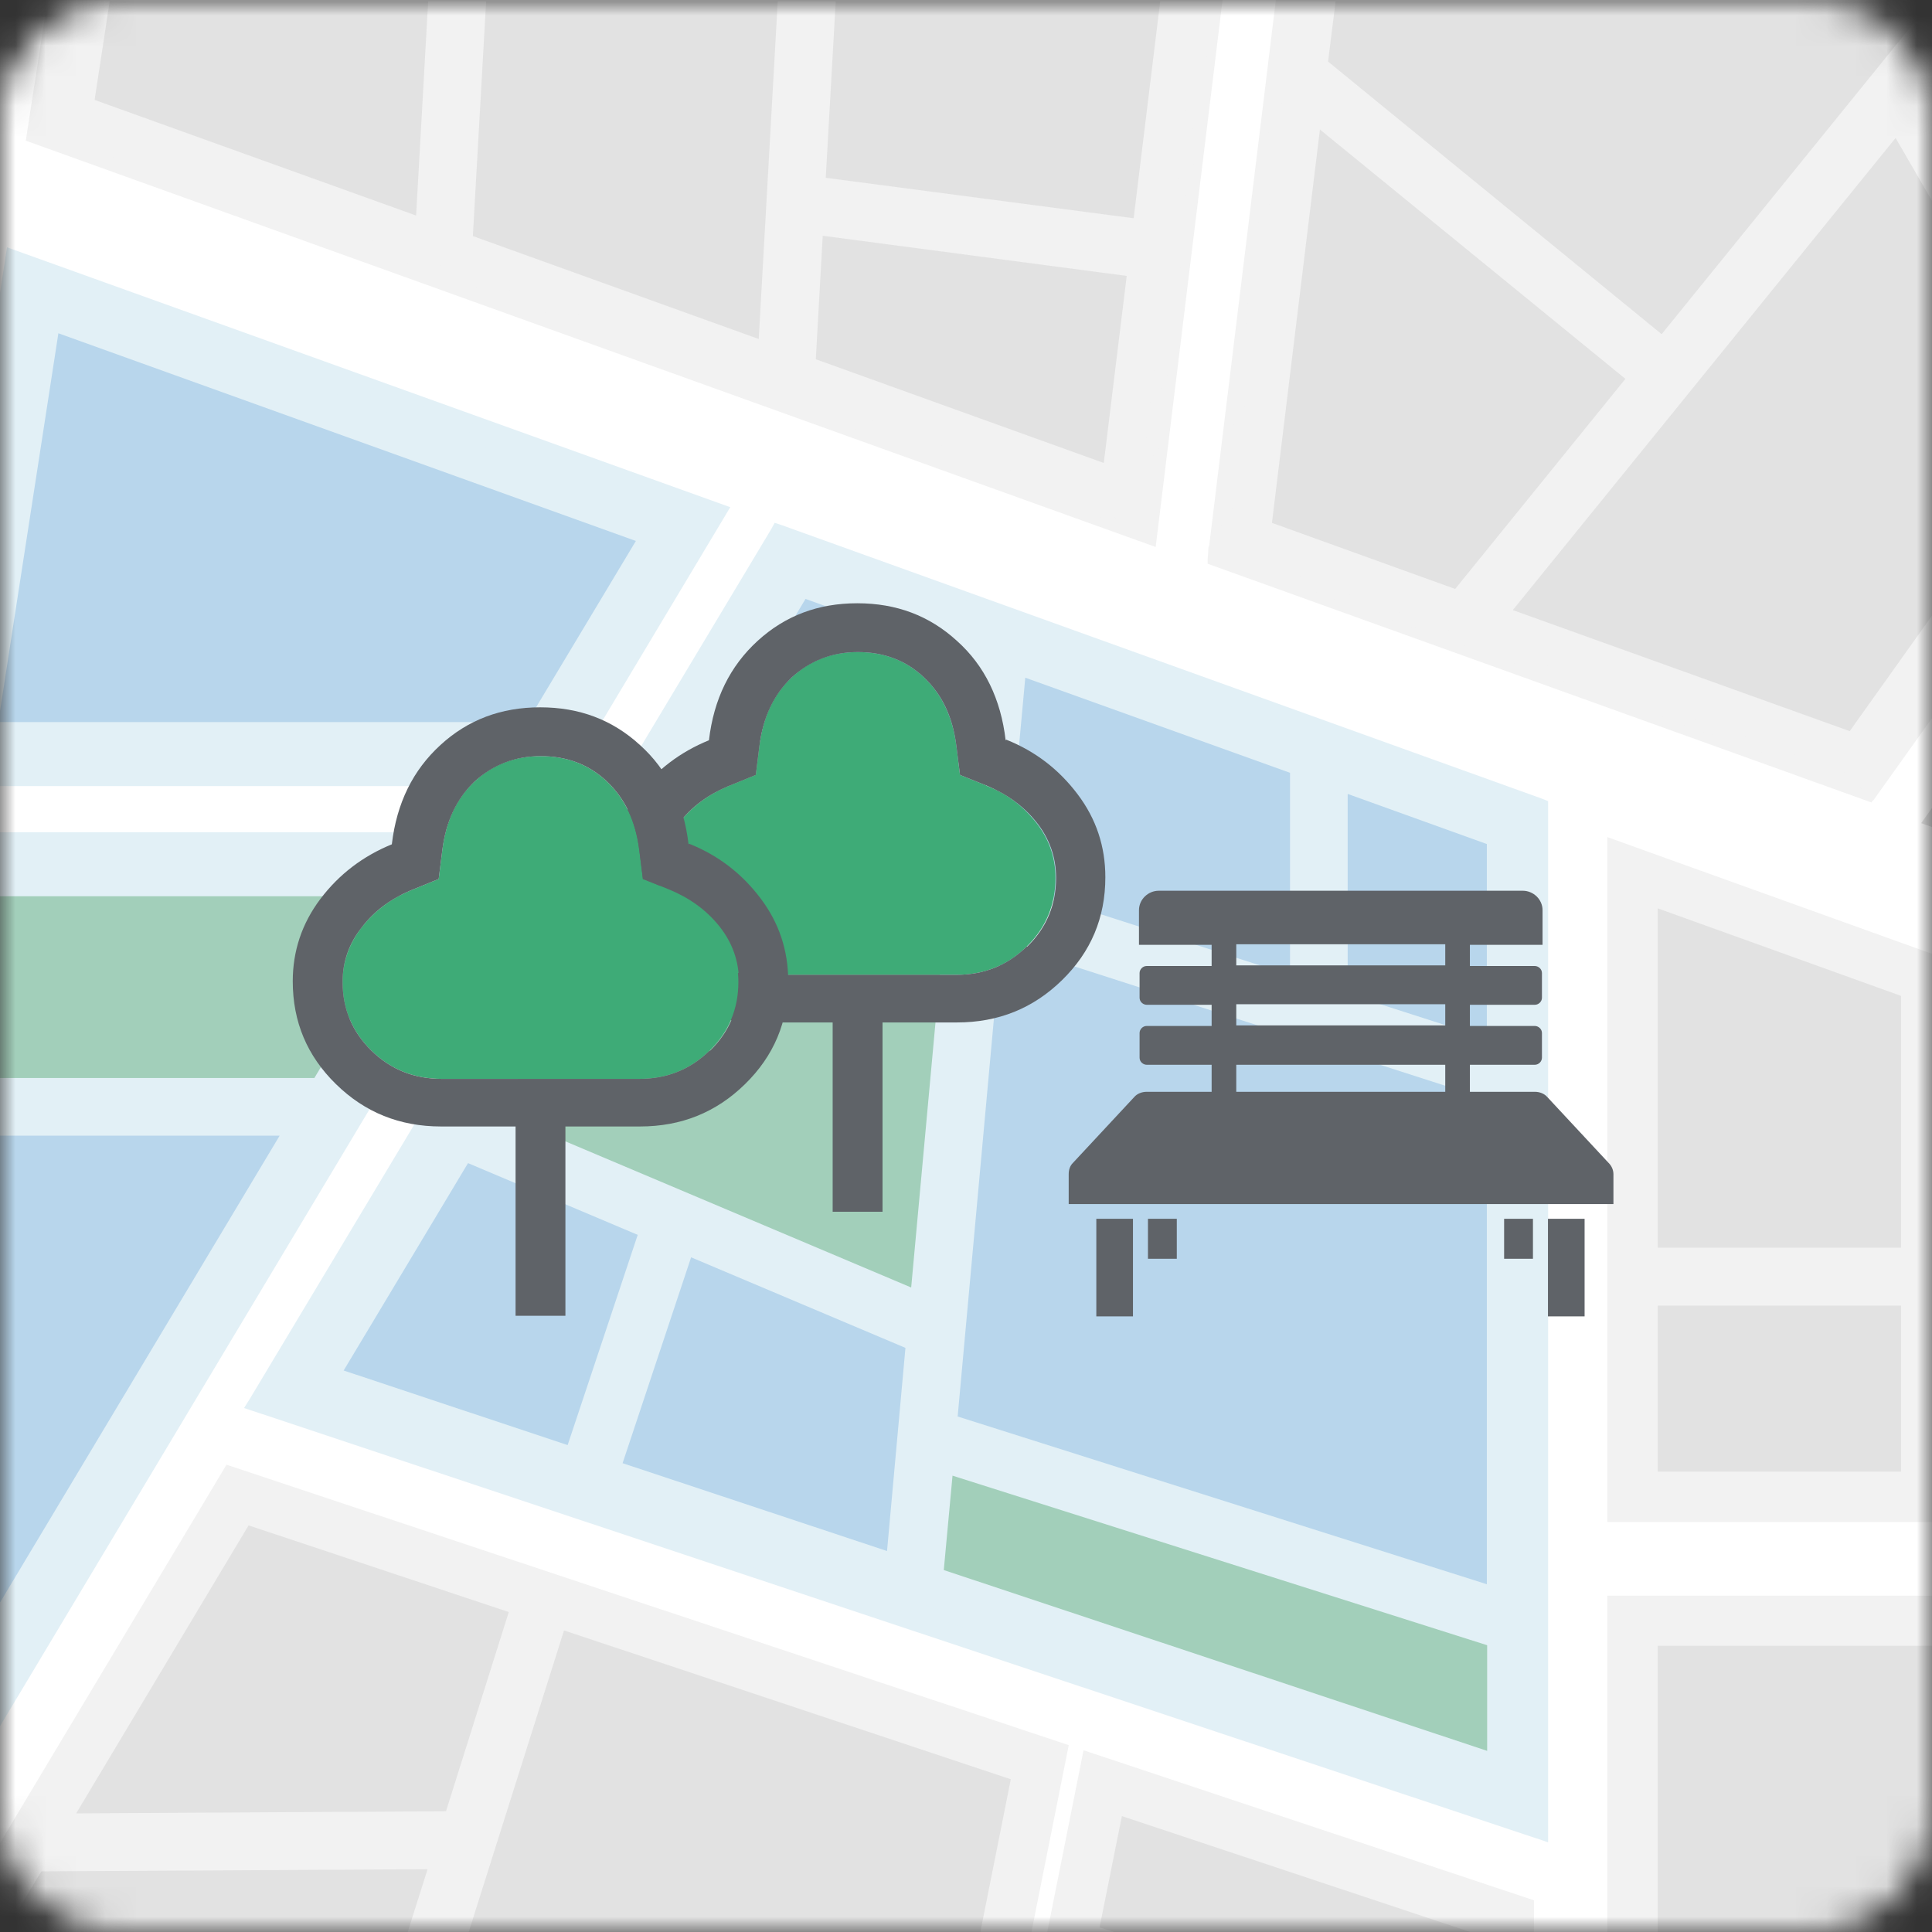 <svg width="64" height="64" viewBox="0 0 64 64" fill="none" xmlns="http://www.w3.org/2000/svg">
<rect x="0" y="0" width="64" height="64" fill="#333333" stroke="none"/>
<mask id="mask0_2827_2" style="mask-type:luminance" maskUnits="userSpaceOnUse" x="0" y="0" width="64" height="64">
<path d="M60 0H4C1.791 0 0 1.791 0 4V60C0 62.209 1.791 64 4 64H60C62.209 64 64 62.209 64 60V4C64 1.791 62.209 0 60 0Z" fill="white"/>
</mask>
<g mask="url(#mask0_2827_2)">
<path d="M69 -3H-2V68H69V-3Z" fill="white"/>
<path d="M-2.946 65.97L7.504 48.52L35.404 57.81L31.374 78L-2.956 65.97H-2.946Z" fill="#F2F2F2"/>
<path d="M31.864 78.17L35.894 57.98L50.814 62.95V84.82L31.864 78.18V78.17Z" fill="#F2F2F2"/>
<path d="M-7.666 62.88L-2.376 28.02H16.944L-4.596 63.98L-7.666 62.88Z" fill="#E2F0F6"/>
<path fill-rule="evenodd" clip-rule="evenodd" d="M-2.634 27.72H17.473L-4.466 64.346L-8 63.079L-2.634 27.72ZM-2.118 28.32L-7.333 62.681L-4.727 63.614L16.414 28.32H-2.118Z" fill="#E2F0F6" stroke="#E2F0F6" stroke-width="0.3"/>
<path d="M-1.996 25.59L0.594 8.8L23.524 17.04L18.404 25.59H-1.996Z" fill="#E2F0F6"/>
<path fill-rule="evenodd" clip-rule="evenodd" d="M0.353 8.395L23.968 16.881L18.574 25.89H-2.346L0.353 8.395ZM0.835 9.205L-1.647 25.29H18.234L23.079 17.199L0.835 9.205Z" fill="#E2F0F6" stroke="#E2F0F6" stroke-width="0.3"/>
<path d="M40.314 18.45L42.764 -1.63H75.774V6.74L61.884 26.22L40.314 18.46V18.45Z" fill="#F2F2F2"/>
<path d="M75.944 -1.78V6.79L75.914 6.83L75.912 6.833L61.955 26.398L61.952 26.401L61.945 26.399L61.941 26.404L40.154 18.569V18.55L40.162 18.437L40.163 18.438L42.633 -1.78H75.944ZM42.894 -1.328L40.505 18.232L40.49 18.35L40.603 18.391L61.723 25.981L61.83 26.019L61.896 25.927L75.586 6.727L75.614 6.688V-1.46H42.911L42.894 -1.328Z" fill="#F2F2F2" stroke="#F2F2F2" stroke-width="0.3"/>
<path fill-rule="evenodd" clip-rule="evenodd" d="M76.034 10.149V31.566L63.879 27.194L76.034 10.149ZM64.669 26.947L75.534 30.855V11.711L64.669 26.947Z" fill="#E2E2E2" stroke="#E2E2E2" stroke-width="0.3"/>
<path d="M8.784 46.39L25.864 17.88L50.814 26.85V60.39L8.784 46.39Z" fill="#E2F0F6"/>
<path d="M50.934 60.75L51.134 60.82V26.64L51.034 26.6L25.854 17.54L25.734 17.5L25.674 17.61L8.414 46.4L8.314 46.56L8.494 46.62L50.924 60.75H50.934ZM50.504 27.07V59.95L9.244 46.22L26.004 18.26L50.514 27.08L50.504 27.07Z" fill="#E2F0F6" stroke="#E2F0F6" stroke-width="0.3"/>
<path d="M53.244 50.42V27.73L75.774 35.83V50.42H53.244Z" fill="#F2F2F2"/>
<path d="M53.244 85.67V52.86H75.774V93.57L53.244 85.67Z" fill="#F2F2F2"/>
<path d="M1.274 4.41L2.204 -1.62H40.314L37.964 17.61L1.274 4.41Z" fill="#F2F2F2"/>
<path d="M40.574 -1.85L38.157 17.915L1.021 4.56L2.013 -1.85H40.574ZM2.386 -1.283L1.545 4.137L1.526 4.26L1.643 4.301L37.603 17.231L37.779 17.295L37.803 17.108L40.042 -1.242L40.063 -1.41H2.405L2.386 -1.283Z" fill="#F2F2F2" stroke="#F2F2F2" stroke-width="0.3"/>
<path d="M50.114 20.21L62.794 4.57L68.394 14.23L61.274 24.22L50.114 20.21Z" fill="#E2E2E2"/>
<path d="M42.134 17.33L43.724 4.29L53.844 12.55L48.204 19.51L42.134 17.32V17.33Z" fill="#E2E2E2"/>
<path d="M63.984 0.04L55.044 11.07L43.994 2.04L44.244 0.04H63.984Z" fill="#E2E2E2"/>
<path d="M49.254 27.95V34.4L44.644 32.92V26.3L49.254 27.96V27.95Z" fill="#B8D6EC"/>
<path d="M42.734 32.3L33.334 29.28L33.964 22.45L42.734 25.6V32.3Z" fill="#B8D6EC"/>
<path d="M31.724 46.92L33.154 31.23L49.254 36.41V52.48L31.714 46.92H31.724Z" fill="#B8D6EC"/>
<path d="M32.094 21.78L31.774 25.27L25.114 22.46L26.684 19.84L32.094 21.79V21.78Z" fill="#B8D6EC"/>
<path d="M24.124 24.12L31.594 27.28L30.184 42.65L16.484 36.86L24.124 24.12Z" fill="#A2CFBA"/>
<path d="M21.124 40.91L18.804 47.87L11.384 45.4L15.504 38.53L21.134 40.91H21.124Z" fill="#B8D6EC"/>
<path d="M22.894 41.65L29.994 44.65L29.384 51.38L20.624 48.47L22.894 41.65Z" fill="#B8D6EC"/>
<path d="M31.544 48.88L49.264 54.5V58L31.264 52.01L31.554 48.88H31.544Z" fill="#A2CFBA"/>
<path d="M62.974 43.25H54.914V48.75H62.974V43.25Z" fill="#E2E2E2"/>
<path d="M54.914 41.33V30.09L62.974 32.99V41.33H54.914Z" fill="#E2E2E2"/>
<path d="M54.914 54.52H67.334V88.84L54.914 84.49V54.52Z" fill="#E2E2E2"/>
<path d="M8.234 50.53L16.854 53.4L14.774 60L2.524 60.07L8.234 50.53Z" fill="#E2E2E2"/>
<path d="M49.154 64.15V67.7L36.424 63.85L37.164 60.16L49.154 64.15Z" fill="#E2E2E2"/>
<path d="M1.374 61.99L14.164 61.92L11.804 69.38L-0.486 65.08L1.364 62L1.374 61.99Z" fill="#E2E2E2"/>
<path d="M18.684 54.01L33.484 58.94L30.124 75.8L13.624 70.02L18.684 54.01Z" fill="#E2E2E2"/>
<path d="M14.014 29.69L10.414 35.71H-1.876L-0.946 29.69H14.014Z" fill="#A2CFBA"/>
<path d="M9.264 37.62L-6.016 63.13L-6.096 63.1L-2.156 37.62H9.264Z" fill="#B8D6EC"/>
<path d="M21.064 17.92L17.464 23.92H-0.056L1.934 11.04L21.064 17.92Z" fill="#B8D6EC"/>
<path d="M36.574 15.34L27.024 11.9L27.254 7.81L37.324 9.14L36.564 15.34H36.574ZM38.434 0.04L37.554 7.23L27.354 5.89L27.684 0.04H38.434ZM25.764 0.04L25.134 11.23L15.664 7.82L16.104 0.04H25.764ZM14.184 0.04L13.784 7.14L3.134 3.31L3.634 0.04H14.184Z" fill="#E2E2E2"/>
</g>
<path d="M53.288 38.524L51.258 36.343C51.159 36.226 51 36.167 50.84 36.167H48.692V35.272H50.84C50.98 35.272 51.079 35.155 51.079 35.038V34.22C51.079 34.084 50.96 33.986 50.84 33.986H48.692V33.285H50.84C50.98 33.285 51.079 33.169 51.079 33.052V32.234C51.079 32.097 50.96 32 50.84 32H48.692V31.299H51.099V30.15C51.099 29.799 50.801 29.507 50.443 29.507H38.386C38.028 29.507 37.73 29.799 37.73 30.15V31.299H40.137V32H37.988C37.849 32 37.75 32.117 37.75 32.234V33.052C37.75 33.188 37.869 33.285 37.988 33.285H40.137V33.986H37.988C37.849 33.986 37.75 34.103 37.75 34.22V35.038C37.75 35.174 37.869 35.272 37.988 35.272H40.137V36.167H37.988C37.829 36.167 37.67 36.226 37.571 36.343L35.541 38.524C35.442 38.621 35.402 38.758 35.402 38.894V39.887H53.447V38.894C53.447 38.758 53.387 38.621 53.288 38.524ZM47.876 36.167H40.953V35.272H47.876V36.167ZM47.876 33.967H40.953V33.266H47.876V33.967ZM47.876 31.98H40.953V31.279H47.876V31.98Z" fill="#5F6368"/>
<path d="M52.492 40.374H51.278V43.607H52.492V40.374Z" fill="#5F6368"/>
<path d="M37.531 40.374H36.317V43.607H37.531V40.374Z" fill="#5F6368"/>
<path d="M50.781 40.374H49.826V41.698H50.781V40.374Z" fill="#5F6368"/>
<path d="M38.983 40.374H38.028V41.698H38.983V40.374Z" fill="#5F6368"/>
<path d="M32.676 26.021L31.801 25.671L31.682 24.717C31.562 23.762 31.204 23.003 30.607 22.438C30.01 21.873 29.274 21.601 28.419 21.601C27.563 21.601 26.827 21.873 26.23 22.438C25.634 22.983 25.275 23.743 25.156 24.717L25.037 25.671L24.082 26.06C23.445 26.333 22.928 26.723 22.49 27.268C22.072 27.813 21.854 28.417 21.854 29.079C21.854 29.975 22.172 30.734 22.808 31.357C23.445 31.981 24.221 32.292 25.136 32.292H31.682C32.597 32.292 33.373 31.981 34.009 31.357C34.646 30.734 34.964 29.975 34.964 29.079C34.964 28.397 34.745 27.774 34.308 27.229C33.87 26.684 33.333 26.275 32.656 26.021H32.676Z" fill="#3EAB77"/>
<path d="M33.313 24.522C33.154 23.159 32.617 22.049 31.701 21.231C30.786 20.393 29.692 19.984 28.399 19.984C27.106 19.984 26.012 20.393 25.096 21.231C24.181 22.068 23.644 23.159 23.485 24.522C22.53 24.911 21.734 25.515 21.117 26.333C20.501 27.151 20.202 28.066 20.202 29.059C20.202 30.403 20.68 31.533 21.635 32.467C22.59 33.402 23.744 33.87 25.116 33.87H27.583V38.543V40.14H29.235V38.543V33.87H31.701C33.074 33.87 34.228 33.402 35.183 32.467C36.138 31.533 36.616 30.403 36.616 29.059C36.616 28.047 36.317 27.131 35.7 26.314C35.084 25.496 34.308 24.892 33.333 24.502L33.313 24.522ZM34.009 31.357C33.373 31.98 32.597 32.292 31.682 32.292H25.136C24.221 32.292 23.445 31.98 22.808 31.357C22.172 30.734 21.854 29.975 21.854 29.079C21.854 28.397 22.072 27.794 22.49 27.268C22.908 26.722 23.445 26.333 24.082 26.06L25.037 25.671L25.156 24.717C25.276 23.762 25.634 23.003 26.23 22.438C26.827 21.893 27.563 21.601 28.419 21.601C29.274 21.601 30.011 21.873 30.607 22.438C31.204 23.003 31.562 23.743 31.682 24.717L31.801 25.671L32.676 26.021C33.333 26.294 33.89 26.683 34.328 27.229C34.765 27.774 34.984 28.397 34.984 29.079C34.984 29.975 34.666 30.734 34.029 31.357H34.009Z" fill="#5F6368"/>
<path d="M22.172 29.468L21.297 29.118L21.177 28.164C21.058 27.209 20.7 26.45 20.103 25.885C19.506 25.32 18.77 25.048 17.914 25.048C17.059 25.048 16.323 25.32 15.726 25.885C15.129 26.43 14.771 27.19 14.652 28.164L14.532 29.118L13.577 29.507C12.941 29.78 12.423 30.17 11.986 30.715C11.568 31.26 11.349 31.864 11.349 32.526C11.349 33.422 11.667 34.181 12.304 34.804C12.941 35.428 13.717 35.739 14.632 35.739H21.177C22.092 35.739 22.868 35.428 23.505 34.804C24.142 34.181 24.46 33.422 24.46 32.526C24.46 31.844 24.241 31.221 23.803 30.676C23.366 30.131 22.828 29.722 22.152 29.468H22.172Z" fill="#3EAB77"/>
<path d="M22.809 27.969C22.649 26.606 22.112 25.496 21.197 24.678C20.282 23.84 19.188 23.431 17.895 23.431C16.601 23.431 15.507 23.84 14.592 24.678C13.677 25.515 13.14 26.606 12.98 27.969C12.026 28.358 11.23 28.962 10.613 29.78C9.996 30.598 9.698 31.513 9.698 32.506C9.698 33.85 10.175 34.98 11.13 35.914C12.085 36.849 13.239 37.316 14.612 37.316H17.079V41.99V43.587H18.73V41.99V37.316H21.197C22.57 37.316 23.724 36.849 24.679 35.914C25.634 34.98 26.111 33.85 26.111 32.506C26.111 31.494 25.813 30.578 25.196 29.761C24.579 28.943 23.803 28.339 22.828 27.949L22.809 27.969ZM23.505 34.804C22.868 35.428 22.092 35.739 21.177 35.739H14.632C13.717 35.739 12.941 35.428 12.304 34.804C11.668 34.181 11.349 33.422 11.349 32.526C11.349 31.844 11.568 31.241 11.986 30.715C12.404 30.169 12.941 29.78 13.577 29.507L14.532 29.118L14.652 28.164C14.771 27.209 15.129 26.45 15.726 25.885C16.323 25.34 17.059 25.048 17.915 25.048C18.77 25.048 19.506 25.32 20.103 25.885C20.7 26.45 21.058 27.19 21.177 28.164L21.297 29.118L22.172 29.468C22.828 29.741 23.386 30.131 23.823 30.676C24.261 31.221 24.48 31.844 24.48 32.526C24.48 33.422 24.162 34.181 23.525 34.804H23.505Z" fill="#5F6368"/>
</svg>
